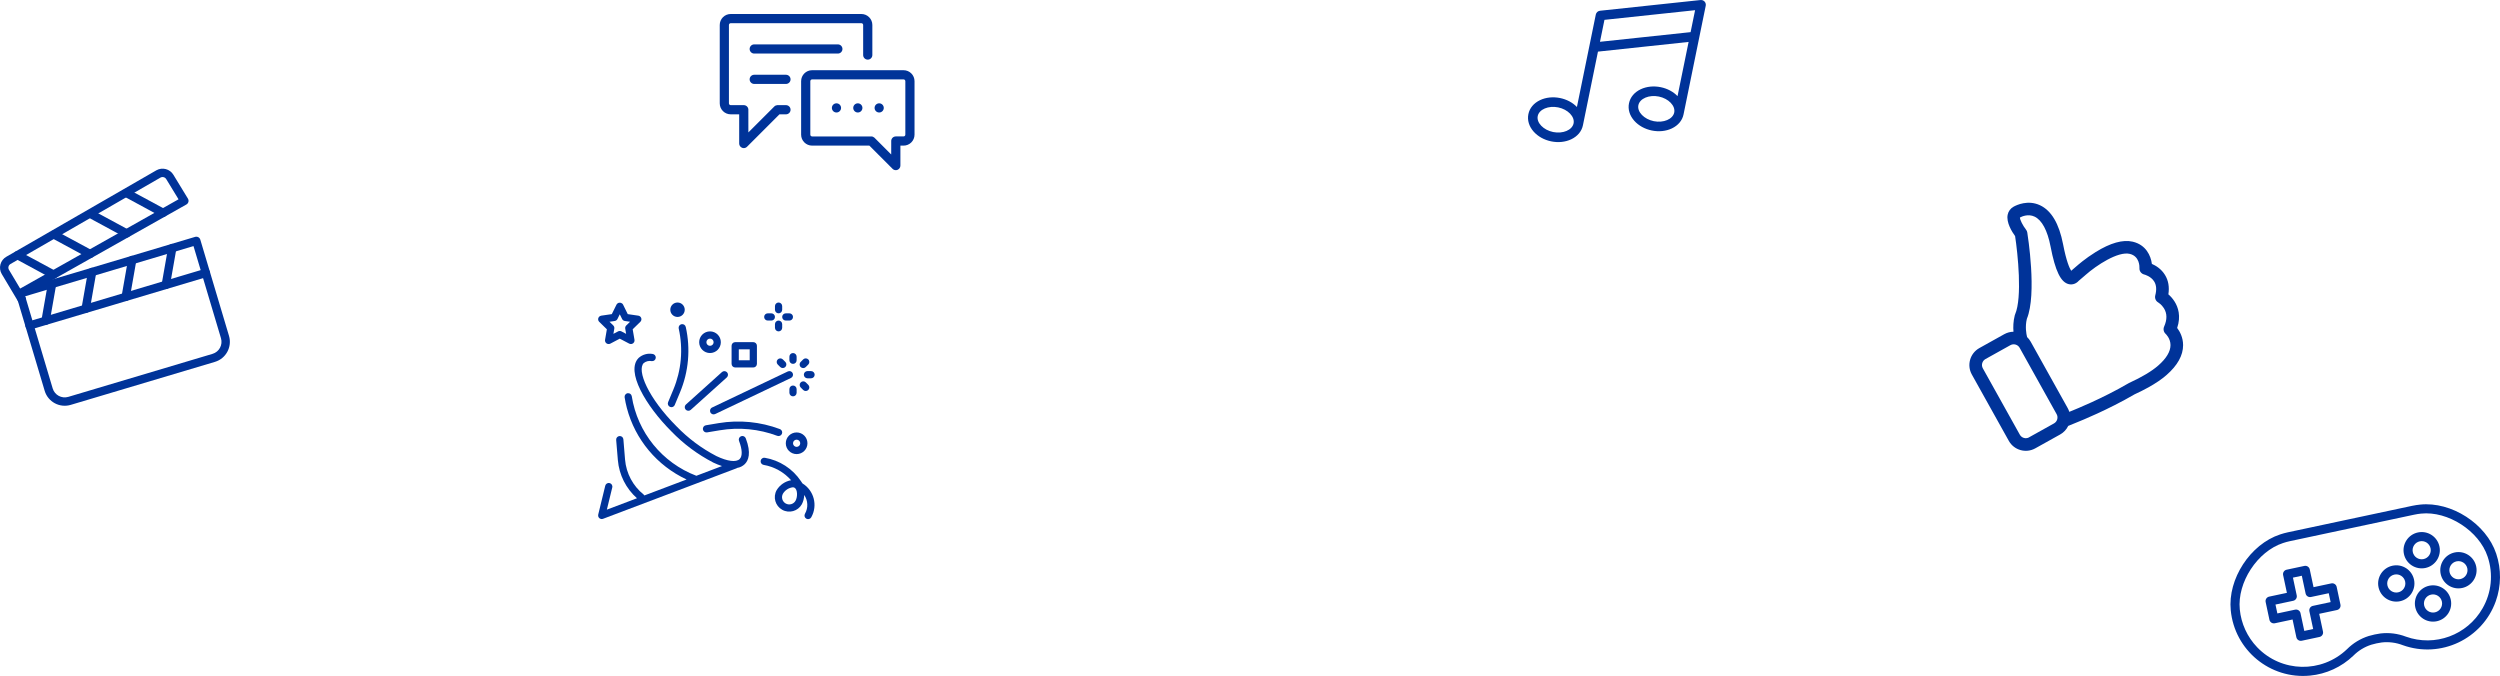 <?xml version="1.0" encoding="UTF-8"?> <!-- Creator: CorelDRAW 2019 (64-Bit) --> <svg xmlns="http://www.w3.org/2000/svg" xmlns:xlink="http://www.w3.org/1999/xlink" xml:space="preserve" width="106.806mm" height="28.878mm" style="shape-rendering:geometricPrecision; text-rendering:geometricPrecision; image-rendering:optimizeQuality; fill-rule:evenodd; clip-rule:evenodd" viewBox="0 0 179273.35 48471.58"> <defs> <style type="text/css"> <![CDATA[ .fil0 {fill:#003399} ]]> </style> </defs> <g id="Слой_x0020_1">  <g id="_1694476319760"> <g> <g> <path class="fil0" d="M167175.43 41834.31l-1273.31 271.41 -271.41 -1273.47c-37.43,-175.74 -210.32,-288.03 -386.05,-250.43l-1273.47 271.24c-175.74,37.43 -287.86,210.32 -250.43,386.22l271.24 1273.31 -1273.31 271.24c-175.91,37.43 -288.03,210.48 -250.6,386.22l271.24 1273.31c37.6,175.91 210.48,288.03 386.22,250.6l1273.31 -271.24 271.41 1273.31c37.43,175.74 210.32,288.03 386.05,250.6l1273.47 -271.41c175.74,-37.43 288.03,-210.32 250.43,-386.05l-271.24 -1273.47 1273.47 -271.24c175.74,-37.43 287.86,-210.32 250.43,-386.22l-271.24 -1273.31c-37.43,-175.91 -210.32,-288.03 -386.22,-250.6zm-47 1341.29l-1273.47 271.24c-175.74,37.43 -287.86,210.32 -250.43,386.22l271.24 1273.31 -636.65 135.62 -271.24 -1273.31c-37.6,-175.91 -210.48,-288.03 -386.22,-250.6l-1273.47 271.41 -135.62 -636.82 1273.47 -271.24c175.74,-37.43 287.86,-210.32 250.43,-386.22l-271.24 -1273.31 636.65 -135.62 271.41 1273.31c37.43,175.91 210.32,288.03 386.05,250.6l1273.47 -271.24 135.62 636.65z"></path> </g> </g> <g> <g> <path class="fil0" d="M179001.93 39705.14c-711.51,-2141.76 -3209.11,-3755.13 -5454.61,-3521.31 -190.84,19.13 -380.51,48.51 -568.34,87.79l-3501.84 746.09 -636.65 135.62 -636.65 135.62 -636.65 135.62 -3501.84 746.09 -8.73 1.85c-184.8,40.12 -367.25,90.14 -546.69,149.72 -2146.46,703.63 -3768.22,3194.68 -3544.31,5440.17 275.61,2863.01 2819.87,4960.46 5682.88,4684.85 1165.88,-112.29 2259.76,-614.16 3105.22,-1424.71 360.71,-363.9 804,-635.31 1291.94,-791.41 242.21,-72.01 489.45,-125.55 739.71,-160.3 516.98,-58.92 1040.33,8.73 1525.42,196.89 2708.08,969 5688.92,-440.6 6658.09,-3148.69 394.28,-1101.93 405.86,-2304.57 33.07,-3413.89zm-982.76 3923.65c-1096.39,1916.51 -3409.53,2770.52 -5488.18,2026.28 -583.95,-224.75 -1214.06,-303.3 -1835.43,-229.11 -136.46,18.97 -273.09,42.97 -410.06,72.18 -144.85,30.88 -285.18,67.14 -425.33,108.6 -588.14,185.31 -1122.58,509.93 -1558.31,946.34 -1817.31,1740.94 -4701.8,1679.17 -6442.9,-138.14 -708.66,-739.71 -1147.42,-1696.79 -1245.44,-2716.64 -192.19,-1929.93 1255.85,-4152.6 3099.68,-4757.53 160.13,-53.21 322.94,-97.69 487.77,-133.44l8913.65 -1899.05c165,-35.08 331.67,-61.43 499.35,-78.72 1930.1,-199.24 4157.97,1240.41 4769.78,3080.88 419.79,1234.03 287.02,2589.25 -364.57,3718.37z"></path> </g> </g> <g> <g> <path class="fil0" d="M173385.86 38181.74c-703.12,149.72 -1151.78,841.26 -1002.06,1544.55 149.89,703.29 841.43,1151.95 1544.72,1002.06 703.29,-149.72 1151.95,-841.26 1002.06,-1544.55 -149.89,-703.29 -841.43,-1151.95 -1544.72,-1002.06zm407.04 1909.96c-351.64,75.03 -697.41,-149.39 -772.44,-501.03 -74.86,-351.64 149.55,-697.41 501.2,-772.28 351.64,-75.03 697.41,149.39 772.28,501.03 74.86,351.64 -149.39,697.41 -501.03,772.28z"></path> </g> </g> <g> <g> <path class="fil0" d="M174199.76 42001.82c-703.29,149.72 -1151.95,841.43 -1002.06,1544.72 149.89,703.12 841.43,1151.78 1544.72,1002.06 703.29,-149.89 1151.95,-841.43 1002.06,-1544.72 -149.89,-703.29 -841.43,-1151.95 -1544.72,-1002.06zm407.04 1909.96c-351.64,75.03 -697.41,-149.39 -772.44,-501.03 -74.86,-351.64 149.39,-697.41 501.03,-772.28 351.64,-74.86 697.41,149.39 772.44,501.03 74.86,351.64 -149.55,697.41 -501.03,772.28z"></path> </g> </g> <g> <g> <path class="fil0" d="M171564.52 40566.54c-703.29,149.72 -1151.95,841.43 -1002.23,1544.55 149.89,703.29 841.43,1151.95 1544.72,1002.23 703.29,-149.89 1151.95,-841.43 1002.06,-1544.72 -149.72,-703.29 -841.43,-1151.95 -1544.55,-1002.06zm406.87 1909.96c-351.64,75.03 -697.41,-149.39 -772.28,-501.03 -75.03,-351.64 149.39,-697.41 501.03,-772.28 351.64,-74.86 697.41,149.39 772.28,501.03 74.86,351.64 -149.39,697.41 -501.03,772.28z"></path> </g> </g> <g> <g> <path class="fil0" d="M176021.26 39617.02c-703.29,149.72 -1151.95,841.43 -1002.06,1544.55 149.89,703.29 841.43,1151.95 1544.72,1002.23 703.29,-149.89 1151.78,-841.43 1002.06,-1544.72 -149.89,-703.29 -841.43,-1151.95 -1544.72,-1002.06zm407.04 1909.96c-351.81,75.03 -697.41,-149.39 -772.44,-501.03 -74.86,-351.64 149.39,-697.41 501.03,-772.28 351.64,-74.86 697.41,149.39 772.44,501.03 74.86,351.64 -149.55,697.41 -501.03,772.28z"></path> </g> </g> <g> </g> <g> </g> <g> </g> <g> </g> <g> </g> <g> </g> <g> </g> <g> </g> <g> </g> <g> </g> <g> </g> <g> </g> <g> </g> <g> </g> <g> </g> </g> <g id="_1694476335216"> <g> <path class="fil0" d="M155492.43 21107.58c82.92,-525.87 1.85,-994.68 -240.86,-1388.79 -265.54,-435.07 -658.64,-672.57 -941.64,-794.77 -74.19,-580.26 -416.94,-1367.3 -1375.19,-1592.89 -701.78,-165 -1598.1,85.27 -2663.44,748.11 -750.29,464.1 -1314.26,966.48 -1337.26,986.96l-3.02 1.68c-131.59,107.93 -268.73,226.6 -407.2,349.8 -116.15,-180.77 -343.42,-664.18 -582.1,-1904.42 -285.18,-1475.23 -840.42,-2416.36 -1658.52,-2796.71 -859.39,-399.48 -1664.4,-19.81 -1892.67,107.42 -219.55,122.36 -370.95,325.63 -421.47,572.53 -114.31,558.6 312.03,1234.03 532.42,1533.14 191.18,1251.49 524.19,4395.64 1.34,5611.54 -11.08,21.48 -17.46,44.31 -24,67.14 -110.95,434.06 -121.19,842.44 -94,1180.32 -224.92,2.52 -450.34,59.25 -661.16,176.58l-1785.42 995.18c-673.24,375.31 -912.43,1225.97 -538.96,1896.36l2651.18 4756.18c375.14,673.08 1225.97,912.43 1896.2,538.96l1785.42 -995.18c260.5,-145.19 457.73,-362.55 578.41,-613.99l733.5 -301.46c113.63,-44.14 2118.93,-851.16 4020.67,-1960.99 363.06,-167.85 698.93,-335.87 1003.4,-505.56 523.86,-292.06 957.58,-587.47 1292.44,-881.55 789.56,-689.53 1189.21,-1410.94 1187.87,-2142.93 -1.01,-559.44 -237.67,-983.93 -425.83,-1232.02 288.87,-851.33 66.64,-1491.01 -182.28,-1889.31 -143.85,-230.63 -309.01,-403.17 -447.82,-521.34zm-9986.21 10253.93c-237.17,132.27 -535.1,45.15 -665.52,-189l-2652.69 -4759.2c-132.1,-237.17 -44.98,-534.94 189.17,-665.52l1785.42 -995.18c237,-132.1 534.94,-44.98 665.52,189.17l2651.02 4756.18c132.1,237.17 44.98,534.94 -189.17,665.52l-1785.42 995.18 1.68 2.85zm9046.08 -10178.73c-51.19,197.22 34.74,406.36 213.17,506.4 1.68,2.85 235.83,140.83 407.04,413.75 234.32,371.95 239.02,814.24 14.27,1319.46 -78.89,181.95 -33.23,394.45 116.66,525.7 1.51,2.85 342.75,319.08 341.74,799.13 -0.34,460.58 -296.09,955.4 -879.2,1464.65 -466.12,409.38 -1174.78,831.19 -2097.78,1253.67 -11.75,6.55 -26.35,14.6 -41.12,22.83 -1859.1,1090.01 -3898.64,1904.59 -3920.8,1912.98l-2.85 1.68 -315.22 129.58c-28.03,-91.65 -68.31,-184.47 -117.16,-272.25l-2652.69 -4759.04c-70.16,-125.89 -159.12,-237.34 -257.98,-332.01 -56.57,-225.42 -153.25,-743.07 -15.11,-1307.38 733.33,-1774.51 58.92,-6005.82 29.71,-6189.11 -10.91,-74.53 -42.47,-145.02 -91.81,-205.78 -232.47,-300.11 -438.42,-710.84 -435.07,-870.13 156.77,-83.42 599.89,-272.92 1045.7,-64.79 528.56,246.24 928.04,990.31 1150.94,2147.3 338.72,1763.93 734.85,2571.12 1316.61,2699.52 289.54,65.13 551.89,-69.66 701.78,-241.37 155.6,-140.49 305.82,-270.24 452.19,-386.39 10.07,-9.4 23,-20.48 33.07,-30.05 789.4,-696.91 2332.27,-1714.25 3175.21,-1516.52 715.54,168.86 698.76,930.22 694.9,1012.8 -16.95,224.41 134.28,420.13 354.16,470.15 4.53,1.34 473.34,119.84 704.97,500.86 156.94,254.12 182.45,588.98 74.69,994.34z"></path> </g> <g> </g> <g> </g> <g> </g> <g> </g> <g> </g> <g> </g> <g> </g> <g> </g> <g> </g> <g> </g> <g> </g> <g> </g> <g> </g> <g> </g> <g> </g> </g> <g id="_1694476340528"> <g> <g> <path class="fil0" d="M13991.6 16986.37l-12642.93 3770.07c-158.62,47.33 -248.92,214.34 -201.76,372.96l2056.49 6896.1c236.16,791.91 1072.56,1244.6 1864.98,1008.44l10344.23 -3084.57c792.59,-236.33 1244.44,-1073.23 1008.27,-1865.14l-2056.32 -6896.1c-47.33,-158.79 -214.34,-249.09 -372.96,-201.76zm1854.74 7269.23c141.66,475.18 -129.75,977.22 -605.1,1119.05l-10344.06 3084.57c-475.35,141.66 -977.39,-129.75 -1119.05,-605.1l-1970.72 -6608.74 12068.21 -3598.69 1970.72 6608.91z"></path> </g> </g> <g> <g> <path class="fil0" d="M13476.8 14244.38l-1042.35 -1709.72c-247.24,-417.61 -792.59,-563.47 -1218.59,-323.78l-10758.31 6199.19c-212.16,119.68 -363.39,315.56 -426.51,550.88 -63.11,235.33 -29.37,480.55 95.84,691.04l1179.48 1978.61c71,120.35 214.18,172.21 342.75,133.78 23,-6.88 45.99,-16.11 68.82,-29.88 141.83,-84.26 188.33,-268.39 103.4,-410.73l-68.82 -115.14 11615.52 -6546.3c70.5,-40.45 122.53,-107.26 142.84,-185.98 20.98,-78.72 7.89,-162.48 -34.07,-231.97zm-12031.29 6448.78l-803.33 -1346.82c-41.63,-70.33 -52.2,-152.24 -31.89,-230.79 21.15,-78.22 71.67,-143.51 144.35,-185.14l10758.48 -6198.68c19.13,-11.41 39.78,-19.97 60.43,-26.18 128.74,-38.44 274.1,14.6 346.44,137.64l883.06 1448.21 -11357.54 6401.78z"></path> </g> </g> <g> <g> <path class="fil0" d="M3785.01 20062.38c-163.32,-27.02 -317.74,80.4 -347.78,243.89l-463.94 2641.45c-28.37,163.15 80.57,318.41 243.72,347.28 48.17,8.22 94.67,4.87 137.8,-7.89 105.24,-31.39 189.67,-119.84 209.98,-236l463.94 -2641.45c28.37,-162.98 -80.57,-318.24 -243.72,-347.28z"></path> </g> </g> <g> <g> <path class="fil0" d="M6657.75 19205.84c-162.65,-27.19 -318.24,80.4 -347.11,243.72l-463.94 2641.45c-28.37,162.98 80.57,318.24 243.72,347.11 48.17,8.22 94.67,5.04 137.8,-7.89 105.24,-31.39 189.5,-119.68 209.48,-235.83l463.77 -2641.45c28.37,-162.98 -80.4,-318.24 -243.72,-347.11z"></path> </g> </g> <g> <g> <path class="fil0" d="M9531.17 18348.97c-162.14,-27.36 -317.74,80.4 -347.28,243.72l-463.77 2641.45c-28.37,162.98 80.4,318.24 243.72,347.28 48,8.06 94.67,4.87 137.8,-8.06 105.07,-31.22 189.5,-119.68 209.31,-235.66l463.94 -2641.45c28.37,-163.15 -80.57,-318.41 -243.72,-347.28z"></path> </g> </g> <g> <g> <path class="fil0" d="M12404.58 17492.1c-163.32,-27.02 -317.74,80.4 -347.28,243.72l-463.77 2641.45c-28.37,162.98 80.4,318.24 243.72,347.28 48,8.22 94.67,4.87 137.8,-7.89 105.07,-31.39 189.5,-119.84 209.31,-235.83l463.94 -2641.45c28.37,-162.98 -80.57,-318.24 -243.72,-347.28z"></path> </g> </g> <g> <g> <path class="fil0" d="M14677.1 19285.07l-12642.93 3770.07c-158.62,47.33 -249.09,214.34 -201.76,372.96 47.33,158.62 214.51,249.09 373.13,201.76l12642.93 -3770.07c159.12,-47.5 248.92,-214.51 201.59,-373.13 -47.33,-158.45 -214.34,-248.92 -372.96,-201.59z"></path> </g> </g> <g> <g> <path class="fil0" d="M3977.53 19426.23l-2569.27 -1389.12c-145.53,-78.55 -327.64,-24.34 -406.36,121.19 -78.55,145.53 -24.34,327.64 121.19,406.36l2569.61 1389.46c72.85,38.94 154.76,45.32 228.44,23.33 73.52,-21.99 138.64,-72.01 177.58,-145.02 78.72,-145.53 24.34,-327.64 -121.19,-406.2z"></path> </g> </g> <g> <g> <path class="fil0" d="M6598.5 17949.32l-2571.12 -1388.45c-145.36,-78.72 -327.64,-24.34 -406.2,121.19 -78.72,145.36 -24.34,327.64 121.19,406.2l2570.45 1388.79c73.01,38.94 154.93,45.15 228.44,23.16 73.52,-21.82 138.81,-72.01 178.42,-144.52 78.72,-145.53 24.34,-327.64 -121.19,-406.36z"></path> </g> </g> <g> <g> <path class="fil0" d="M9217.12 16473.25l-2567.76 -1390.13c-145.53,-78.55 -327.64,-24.34 -406.36,121.19 -78.55,145.53 -24.17,327.64 121.19,406.36l2567.93 1390.13c72.85,38.94 154.76,45.15 228.44,23.16 73.52,-21.99 138.81,-71.5 177.75,-144.35 78.72,-145.53 24.34,-327.64 -121.19,-406.36z"></path> </g> </g> <g> <g> <path class="fil0" d="M11834.9 14998.03l-2568.43 -1389.79c-145.53,-78.72 -327.64,-24.34 -406.36,121.02 -78.55,145.53 -24.34,327.81 121.19,406.36l2568.43 1389.96c72.85,38.94 154.93,45.15 228.44,23.16 73.52,-21.82 138.64,-72.01 177.75,-144.35 78.72,-145.53 24.34,-327.64 -121.02,-406.36z"></path> </g> </g> <g> </g> <g> </g> <g> </g> <g> </g> <g> </g> <g> </g> <g> </g> <g> </g> <g> </g> <g> </g> <g> </g> <g> </g> <g> </g> <g> </g> <g> </g> </g> <g id="_1694476358608"> <g> <path class="fil0" d="M53479.71 31435.19c-48.51,-134.45 -196.89,-204.27 -331.33,-155.76 -134.45,48.51 -204.11,196.72 -155.6,331.17 1.17,3.36 2.35,6.55 3.69,9.9 236,615.84 253.12,1086.99 46.66,1293.95 -250.6,250.1 -874.5,171.88 -1669.6,-208.64 -1064.5,-552.56 -2031.99,-1274.65 -2864.69,-2137.73 -2027.29,-2027.45 -2863.85,-4016.81 -2346.37,-4534.29 165,-130.25 379.68,-180.44 585.46,-136.63 142.5,10.57 266.55,-96.51 276.95,-239.19 10.24,-137.64 -89.63,-259.16 -226.76,-275.78 -359.87,-63.78 -729.14,41.29 -1001.73,284.67 -948.18,948.01 501.37,3420.94 2346.37,5266.11 874.16,904.71 1889.99,1660.7 3007.36,2238.44 202.43,97.02 410.9,180.44 624.23,249.76l-1838.79 697.25c-2455.47,-933.41 -4223.09,-3110.25 -4632.65,-5705.2 -22.16,-141.16 -154.59,-237.67 -295.75,-215.52 -141.33,22.16 -237.84,154.59 -215.69,295.75 40.62,258.82 95,517.65 161.47,770.76 596.03,2258.08 2165.76,4133.97 4283.35,5118.74l-3026.49 1145.24c-13.93,-23.16 -31.39,-43.98 -51.7,-61.6 -769.25,-617.52 -1251.82,-1523.23 -1335.58,-2505.99l-120.01 -1454.25c-9.4,-140.99 -131.43,-247.41 -272.25,-238.01 -2.69,0.17 -5.37,0.34 -8.06,0.67 -142.5,11.25 -248.75,135.96 -237.51,278.46 0,0.67 0.17,1.17 0.17,1.85l122.19 1453.74c90.97,1050.4 580.93,2026.11 1369.32,2726.38l-2158.88 817.43 388.07 -1593.23c33.91,-138.98 -51.19,-278.97 -190.17,-312.87 -138.98,-33.91 -278.97,51.19 -312.87,190.17l-504.89 2070.42c-34.07,138.81 50.86,278.97 189.67,313.04 51.03,12.42 104.4,9.23 153.41,-9.4l9575.98 -3623.37c15.11,-7.39 29.54,-16.45 42.8,-26.86 207.29,-31.89 399.48,-127.73 549.54,-274.1 256.47,-256.47 477.2,-785.2 70.66,-1845.51z"></path> </g> <g> <path class="fil0" d="M55922.09 30767.65c-1399.19,-523.69 -2911.35,-670.56 -4385.07,-425.67l-924.68 155.26c-140.32,27.02 -232.3,162.65 -205.28,302.97 26.02,135.62 153.92,226.93 290.72,207.46l924.35 -154.09c1384.09,-230.12 2804.43,-92.15 4118.19,400.15 29.21,10.24 59.92,15.44 90.81,15.27 143.01,0.17 258.99,-115.48 259.33,-258.49 0.17,-108.1 -66.97,-205.11 -168.35,-242.88z"></path> </g> <g> <path class="fil0" d="M56842.07 26757.9c-61.43,-129.08 -215.85,-183.8 -344.93,-122.36l-5434.97 2588.07c-129.08,61.43 -183.96,215.85 -122.53,344.93 0,0 0,0.17 0,0.17 61.43,128.91 215.85,183.8 344.93,122.36 0.17,0 0.17,0 0.17,0l5434.97 -2588.07c129.08,-61.43 183.8,-215.85 122.36,-345.1z"></path> </g> <g> <path class="fil0" d="M49175.71 23449.58c-28.53,-139.99 -165.16,-230.46 -305.15,-202.09 -140.15,28.53 -230.63,165.16 -202.09,305.15 0.5,3.19 1.34,6.21 2.01,9.4 327.64,1463.48 192.52,2992.59 -386.39,4376.17l-376.32 902.86c-54.38,131.59 7.72,282.32 138.98,337.55 31.39,13.26 65.29,19.97 99.37,19.97 104.57,0 198.73,-62.78 238.85,-159.29l376.65 -901.86c620.37,-1481.94 765.06,-3119.99 414.08,-4687.87z"></path> </g> <g> <path class="fil0" d="M57125.23 31010.2c-428.86,0 -776.47,347.62 -776.47,776.47 0,428.69 347.62,776.3 776.47,776.3 428.86,0 776.47,-347.62 776.47,-776.3 0,-428.86 -347.62,-776.47 -776.47,-776.47zm0 1035.3c-143.01,0 -258.82,-115.98 -258.82,-258.82 0,-143.01 115.82,-258.82 258.82,-258.82 142.84,0 258.82,115.82 258.82,258.82 0,142.84 -115.98,258.82 -258.82,258.82z"></path> </g> <g> <path class="fil0" d="M50913.79 23763.63c-428.69,0 -776.3,347.62 -776.3,776.3 0,428.86 347.62,776.47 776.3,776.47 428.86,0 776.47,-347.62 776.47,-776.47 0,-428.69 -347.62,-776.3 -776.47,-776.3zm0 1035.13c-142.84,0 -258.82,-115.82 -258.82,-258.82 0,-142.84 115.98,-258.66 258.82,-258.66 143.01,0 258.82,115.82 258.82,258.66 0,143.01 -115.82,258.82 -258.82,258.82z"></path> </g> <g> <circle class="fil0" cx="48584.57" cy="22210.74" r="517.61"></circle> </g> <g> <path class="fil0" d="M55831.11 22987.16c-142.84,0 -258.82,115.82 -258.82,258.82l0 258.82c0,142.84 115.98,258.82 258.82,258.82 143.01,0 258.82,-115.98 258.82,-258.82l0 -258.82c0,-143.01 -115.82,-258.82 -258.82,-258.82z"></path> </g> <g> <path class="fil0" d="M55831.11 21693.21c-142.84,0 -258.82,115.82 -258.82,258.66l0 258.82c0,143.01 115.98,258.82 258.82,258.82 143.01,0 258.82,-115.82 258.82,-258.82l0 -258.82c0,-142.84 -115.82,-258.66 -258.82,-258.66z"></path> </g> <g> <path class="fil0" d="M56607.58 22469.51l-258.82 0c-142.84,0 -258.82,115.98 -258.82,258.82 0,143.01 115.98,258.82 258.82,258.82l258.82 0c143.01,0 258.82,-115.82 258.82,-258.82 0,-142.84 -115.82,-258.82 -258.82,-258.82z"></path> </g> <g> <path class="fil0" d="M55313.63 22469.51l-258.82 0c-143.01,0 -258.82,115.98 -258.82,258.82 0,143.01 115.82,258.82 258.82,258.82l258.82 0c142.84,0 258.66,-115.82 258.66,-258.82 0,-142.84 -115.82,-258.82 -258.66,-258.82z"></path> </g> <g> <path class="fil0" d="M54019.51 24534.56l-1299.49 0c-142.84,0 -258.82,115.82 -258.82,258.82l0 1299.49c0,142.84 115.98,258.82 258.82,258.82l1299.49 0c143.01,0 258.82,-115.98 258.82,-258.82l0 -1299.49c0,-143.01 -115.82,-258.82 -258.82,-258.82zm-258.82 1299.49l-781.84 0 0 -781.84 781.84 0 0 781.84z"></path> </g> <g> <path class="fil0" d="M52134.23 26695.79c-95.17,-101.55 -253.28,-109.77 -358.36,-18.8l-2588.07 2329.25c-106.08,95.67 -114.64,259.16 -19.13,365.41 95.67,106.25 259.33,114.81 365.41,19.13l2588.07 -2329.25c104.4,-97.69 109.77,-261.51 12.09,-365.74z"></path> </g> <g> <path class="fil0" d="M56866.41 27645.65c-143.01,0 -258.82,115.98 -258.82,258.82l0 258.82c0,143.01 115.82,258.82 258.82,258.82 142.84,0 258.82,-115.82 258.82,-258.82l0 -258.82c0,-142.84 -115.98,-258.82 -258.82,-258.82z"></path> </g> <g> <path class="fil0" d="M57964.48 27601.17l-182.96 -182.96c-102.72,-99.37 -266.55,-96.51 -365.91,6.38 -96.85,100.21 -96.85,259.16 0,359.53l182.96 182.96c102.89,99.37 266.71,96.51 365.91,-6.38 97.02,-100.21 97.02,-259.33 0,-359.53z"></path> </g> <g> <path class="fil0" d="M58160.36 26610.53l-258.66 0c-143.01,0 -258.82,115.82 -258.82,258.82 0,142.84 115.82,258.66 258.82,258.66l258.66 0c143.01,0 258.82,-115.82 258.82,-258.66 0,-143.01 -115.82,-258.82 -258.82,-258.82z"></path> </g> <g> <path class="fil0" d="M57958.1 25771.45c-100.21,-96.85 -259.16,-96.85 -359.53,0l-182.96 182.96c-101.05,101.05 -101.05,264.87 0,366.08 48.51,48.34 114.31,75.7 182.96,75.7l0 0c68.65,0 134.45,-27.36 182.96,-75.87l182.96 -182.96c99.37,-102.72 96.51,-266.71 -6.38,-365.91z"></path> </g> <g> <path class="fil0" d="M56866.41 25316.41c-143.01,0 -258.82,115.82 -258.82,258.82l0 258.82c0,142.84 115.82,258.82 258.82,258.82 142.84,0 258.82,-115.98 258.82,-258.82l0 -258.82c0,-143.01 -115.98,-258.82 -258.82,-258.82z"></path> </g> <g> <path class="fil0" d="M56317.2 25954.4l-182.96 -182.96c-102.89,-99.37 -266.71,-96.51 -365.91,6.38 -96.85,100.21 -96.85,259.16 0,359.53l182.96 182.96c102.72,99.37 266.55,96.51 365.91,-6.38 96.85,-100.21 96.85,-259.33 0,-359.53z"></path> </g> <g> <path class="fil0" d="M45983.88 22812.26c-30.55,-93.66 -111.45,-161.81 -208.97,-176.07l-759.52 -110.44 -338.89 -688.18c-75.36,-128.24 -240.53,-171.04 -368.77,-95.51 -39.44,23.33 -72.18,56.06 -95.51,95.51l-340.23 688.18 -759.69 110.44c-141.5,20.48 -239.52,151.74 -219.21,293.23 8.22,56.23 34.58,108.26 75.36,148.04l549.37 535.78 -129.41 756.5c-24.84,140.66 69.15,274.94 209.98,299.78 56.57,10.07 114.98,0.84 165.84,-26.02l679.45 -358.19 679.29 357.18c126.56,66.47 282.99,17.96 349.63,-108.6 26.35,-50.35 35.58,-108.1 26.02,-164.16l-129.41 -756.5 549.71 -535.78c70.33,-68.82 95.51,-171.71 64.96,-265.2zm-1074.4 525.37c-60.93,59.25 -88.79,144.85 -74.53,228.78l64.29 373.97 -335.2 -176.75c-75.36,-39.61 -165.33,-39.61 -240.7,0l-336.54 176.41 64.29 -373.97c14.44,-83.59 -12.92,-168.86 -73.35,-228.44l-271.92 -264.87 375.48 -54.55c84.26,-12.25 157.27,-65.13 194.87,-141.5l167.51 -339.9 167.68 339.9c37.6,76.2 110.44,129.24 194.54,141.5l375.31 54.55 -271.75 264.87z"></path> </g> <g> <path class="fil0" d="M57545.02 34665.79l-1.01 0 -106.75 -159.96c-597.88,-893.97 -1538.01,-1501.92 -2598.65,-1680.34 -141.5,-20.14 -272.59,78.05 -292.73,219.55 -19.47,136.8 71.67,264.7 207.29,290.72 765.06,129.92 1462.3,518.65 1975.09,1101.09 -431.21,77.55 -808.2,336.37 -1035.3,710.84 -278.8,499.18 -100.04,1129.8 399.15,1408.59 499.35,278.8 1129.96,100.04 1408.59,-399.15 106.42,-205.62 163.99,-433.05 168.02,-664.35 275.27,399.82 297.43,922.17 56.73,1343.97 -73.01,122.87 -32.39,281.65 90.47,354.67 122.87,72.85 281.65,32.23 354.67,-90.64 2.35,-3.86 4.53,-7.89 6.71,-11.92 473.84,-846.47 194.71,-1916 -632.29,-2423.08zm-495.66 1238.73c-138.14,250.26 -453.03,341.24 -703.29,203.1 -250.26,-138.14 -341.24,-453.03 -203.1,-703.29 0.84,-1.51 1.68,-2.85 2.35,-4.2 152.74,-250.1 410.39,-417.78 700.94,-456.05 44.98,-1.34 89.46,9.06 129.41,30.05 218.37,121.86 229.95,650.25 73.69,930.39z"></path> </g> </g> <g id="_1694415982704"> <g> <path class="fil0" d="M121852.7 2684.92l464.27 -2273.52c21.82,-106.75 -9.4,-219.21 -81.24,-298.44 -74.19,-79.73 -181.78,-122.53 -290.21,-110.95l-7212.66 768.75c-148.04,16.28 -268.73,126.05 -298.77,272.42l-464.61 2276.04 -0.5 2.52 -888.6 4350.83c-304.65,-318.24 -731.49,-545.01 -1208.01,-642.19 -503.88,-102.89 -1013.81,-49.35 -1434.44,149.22 -452.52,215.18 -749.95,570.69 -838.74,1005.08 -88.62,434.39 45.66,878.02 377.49,1253.5 309.18,347.45 754.65,596.2 1261.05,699.6 506.4,103.4 1013.81,49.35 1434.44,-149.22 452.35,-215.35 749.95,-570.86 838.58,-1005.08l1078.6 -5281.72 6499.47 -694.56 -793.59 3886.72c-304.81,-318.07 -731.66,-545.01 -1208.18,-642.19 -503.88,-102.89 -1013.81,-49.35 -1434.44,149.22 -452.35,215.18 -749.95,570.69 -838.58,1005.08 -88.79,434.39 45.66,878.02 377.49,1253.5 309.01,347.45 754.65,596.2 1261.05,699.6 506.23,103.4 1013.64,49.35 1434.27,-149.22 452.52,-215.35 750.12,-570.86 838.74,-1005.08l1126.61 -5517.55c0.5,-2.35 0.5,-2.35 0.5,-2.35zm-10478.17 6782.63c-697.41,-142.34 -1202.98,-667.03 -1105.12,-1146.08 97.69,-479.04 768.58,-763.38 1466,-621.04 697.41,142.5 1203.15,667.2 1105.29,1146.08 -98.36,481.56 -768.75,763.55 -1466.17,621.04zm3358.84 -6470.6l321.26 -1573.59 6498.97 -692.21 -321.26 1573.59 -6498.97 692.21zm3858.52 5692.45c-697.41,-142.34 -1203.15,-667.03 -1105.29,-1146.08 97.86,-479.04 768.58,-763.38 1466.17,-621.04 697.41,142.5 1202.98,667.2 1105.12,1146.08 -100.21,478.54 -771.1,763.04 -1466,621.04z"></path> </g> <g> </g> <g> </g> <g> </g> <g> </g> <g> </g> <g> </g> <g> </g> <g> </g> <g> </g> <g> </g> <g> </g> <g> </g> <g> </g> <g> </g> <g> </g> </g> <g id="_1694415989456"> <g> <g> <path class="fil0" d="M61768.79 1003.57l-9370.2 0c-433.72,0 -786.54,352.99 -786.54,786.54l0 5621.62c0,433.72 352.82,786.54 786.54,786.54l607.62 0 0 2092.92c0,133.1 80.23,253.28 203.27,304.31 40.79,16.95 83.76,25.18 126.05,25.18 85.77,0 170.03,-33.57 233.14,-96.51l2325.72 -2325.89 466.62 0c182.12,0 329.66,-147.37 329.66,-329.49 0,-181.95 -147.71,-329.49 -329.66,-329.49 0,0 -619.03,0.5 -625.41,1.17 -76.71,5.2 -152.07,36.76 -210.65,95.34l-1859.77 1859.77c0,0 -0.67,-1647.61 -1.68,-1656.17 -14.77,-168.19 -155.93,-300.11 -327.98,-300.11l-936.94 0c-70.33,0 -127.57,-57.24 -127.57,-127.57l0 -5621.62c0,-70.33 57.24,-127.4 127.57,-127.4l9370.2 0c70.33,0 127.4,57.24 127.4,127.4l0 2156.87c0,181.95 147.54,329.49 329.49,329.49 181.95,0 329.66,-147.54 329.66,-329.49l0 -2156.87c0,-433.56 -352.99,-786.54 -786.54,-786.54z"></path> </g> </g> <g> <g> <path class="fil0" d="M64793.77 5034.14l-6559.06 0c-433.72,0 -786.54,352.82 -786.54,786.54l0 3835.03c0,433.72 352.82,786.54 786.54,786.54l4106.27 0 1663.72 1663.56c62.94,63.11 147.37,96.51 232.98,96.51 42.47,0 85.27,-8.22 126.05,-25.01 123.2,-51.03 203.43,-171.21 203.43,-304.48l0 -1430.58 226.43 0c433.72,0 786.71,-352.82 786.71,-786.54l0 -3835.03c0,-433.72 -352.82,-786.54 -786.54,-786.54zm127.4 4621.57c0,70.33 -57.07,127.4 -127.4,127.4l-555.92 0c-173.39,0 -315.22,134.11 -328.31,304.14 -0.84,7.22 -1.34,990.14 -1.34,990.14l-1196.43 -1196.43c-1.17,-1.34 -2.52,-2.52 -3.86,-3.69 -4.7,-4.7 -9.06,-8.56 -13.26,-12.25 -58.08,-50.86 -133.78,-81.91 -216.86,-81.91l-4243.07 0c-70.33,0 -127.57,-57.24 -127.57,-127.4l0 -3835.03c0,-70.33 57.24,-127.57 127.57,-127.57l6559.06 0c70.33,0 127.4,57.24 127.4,127.57l0 3835.03z"></path> </g> </g> <g> <g> <path class="fil0" d="M61514.33 7408.71c-181.95,0 -329.49,147.54 -329.49,329.49 0,181.78 147.54,329.49 329.49,329.49 181.95,0 329.49,-147.71 329.49,-329.49 0,-181.95 -147.71,-329.49 -329.49,-329.49z"></path> </g> </g> <g> <g> <path class="fil0" d="M60082.24 3182.26c0,0 -5997.1,0 -5997.1,0 -182.12,0 -329.49,147.37 -329.49,329.49 0,181.95 147.54,329.49 329.49,329.49l5997.1 0c181.95,0 329.49,-147.54 329.49,-329.49 0,-182.12 -147.54,-329.49 -329.49,-329.49z"></path> </g> </g> <g> <g> <path class="fil0" d="M56361.01 5360.78l-2275.87 0c-182.12,0 -329.49,147.54 -329.49,329.49 0,181.95 147.54,329.49 329.49,329.49l2275.87 0c182.12,0 329.49,-147.54 329.49,-329.49 0,-181.95 -147.54,-329.49 -329.49,-329.49z"></path> </g> </g> <g> <g> <path class="fil0" d="M59983.04 7408.71c-181.78,0 -329.49,147.54 -329.49,329.49 0,181.78 147.71,329.49 329.49,329.49 181.95,0 329.49,-147.71 329.49,-329.49 0,-181.95 -147.54,-329.49 -329.49,-329.49z"></path> </g> </g> <g> <g> <path class="fil0" d="M63045.28 7408.71c-181.95,0 -329.66,147.54 -329.66,329.49 0,181.78 147.71,329.49 329.66,329.49 181.78,0 329.49,-147.71 329.49,-329.49 0,-181.95 -147.71,-329.49 -329.49,-329.49z"></path> </g> </g> <g> </g> <g> </g> <g> </g> <g> </g> <g> </g> <g> </g> <g> </g> <g> </g> <g> </g> <g> </g> <g> </g> <g> </g> <g> </g> <g> </g> <g> </g> </g> </g> </svg> 
